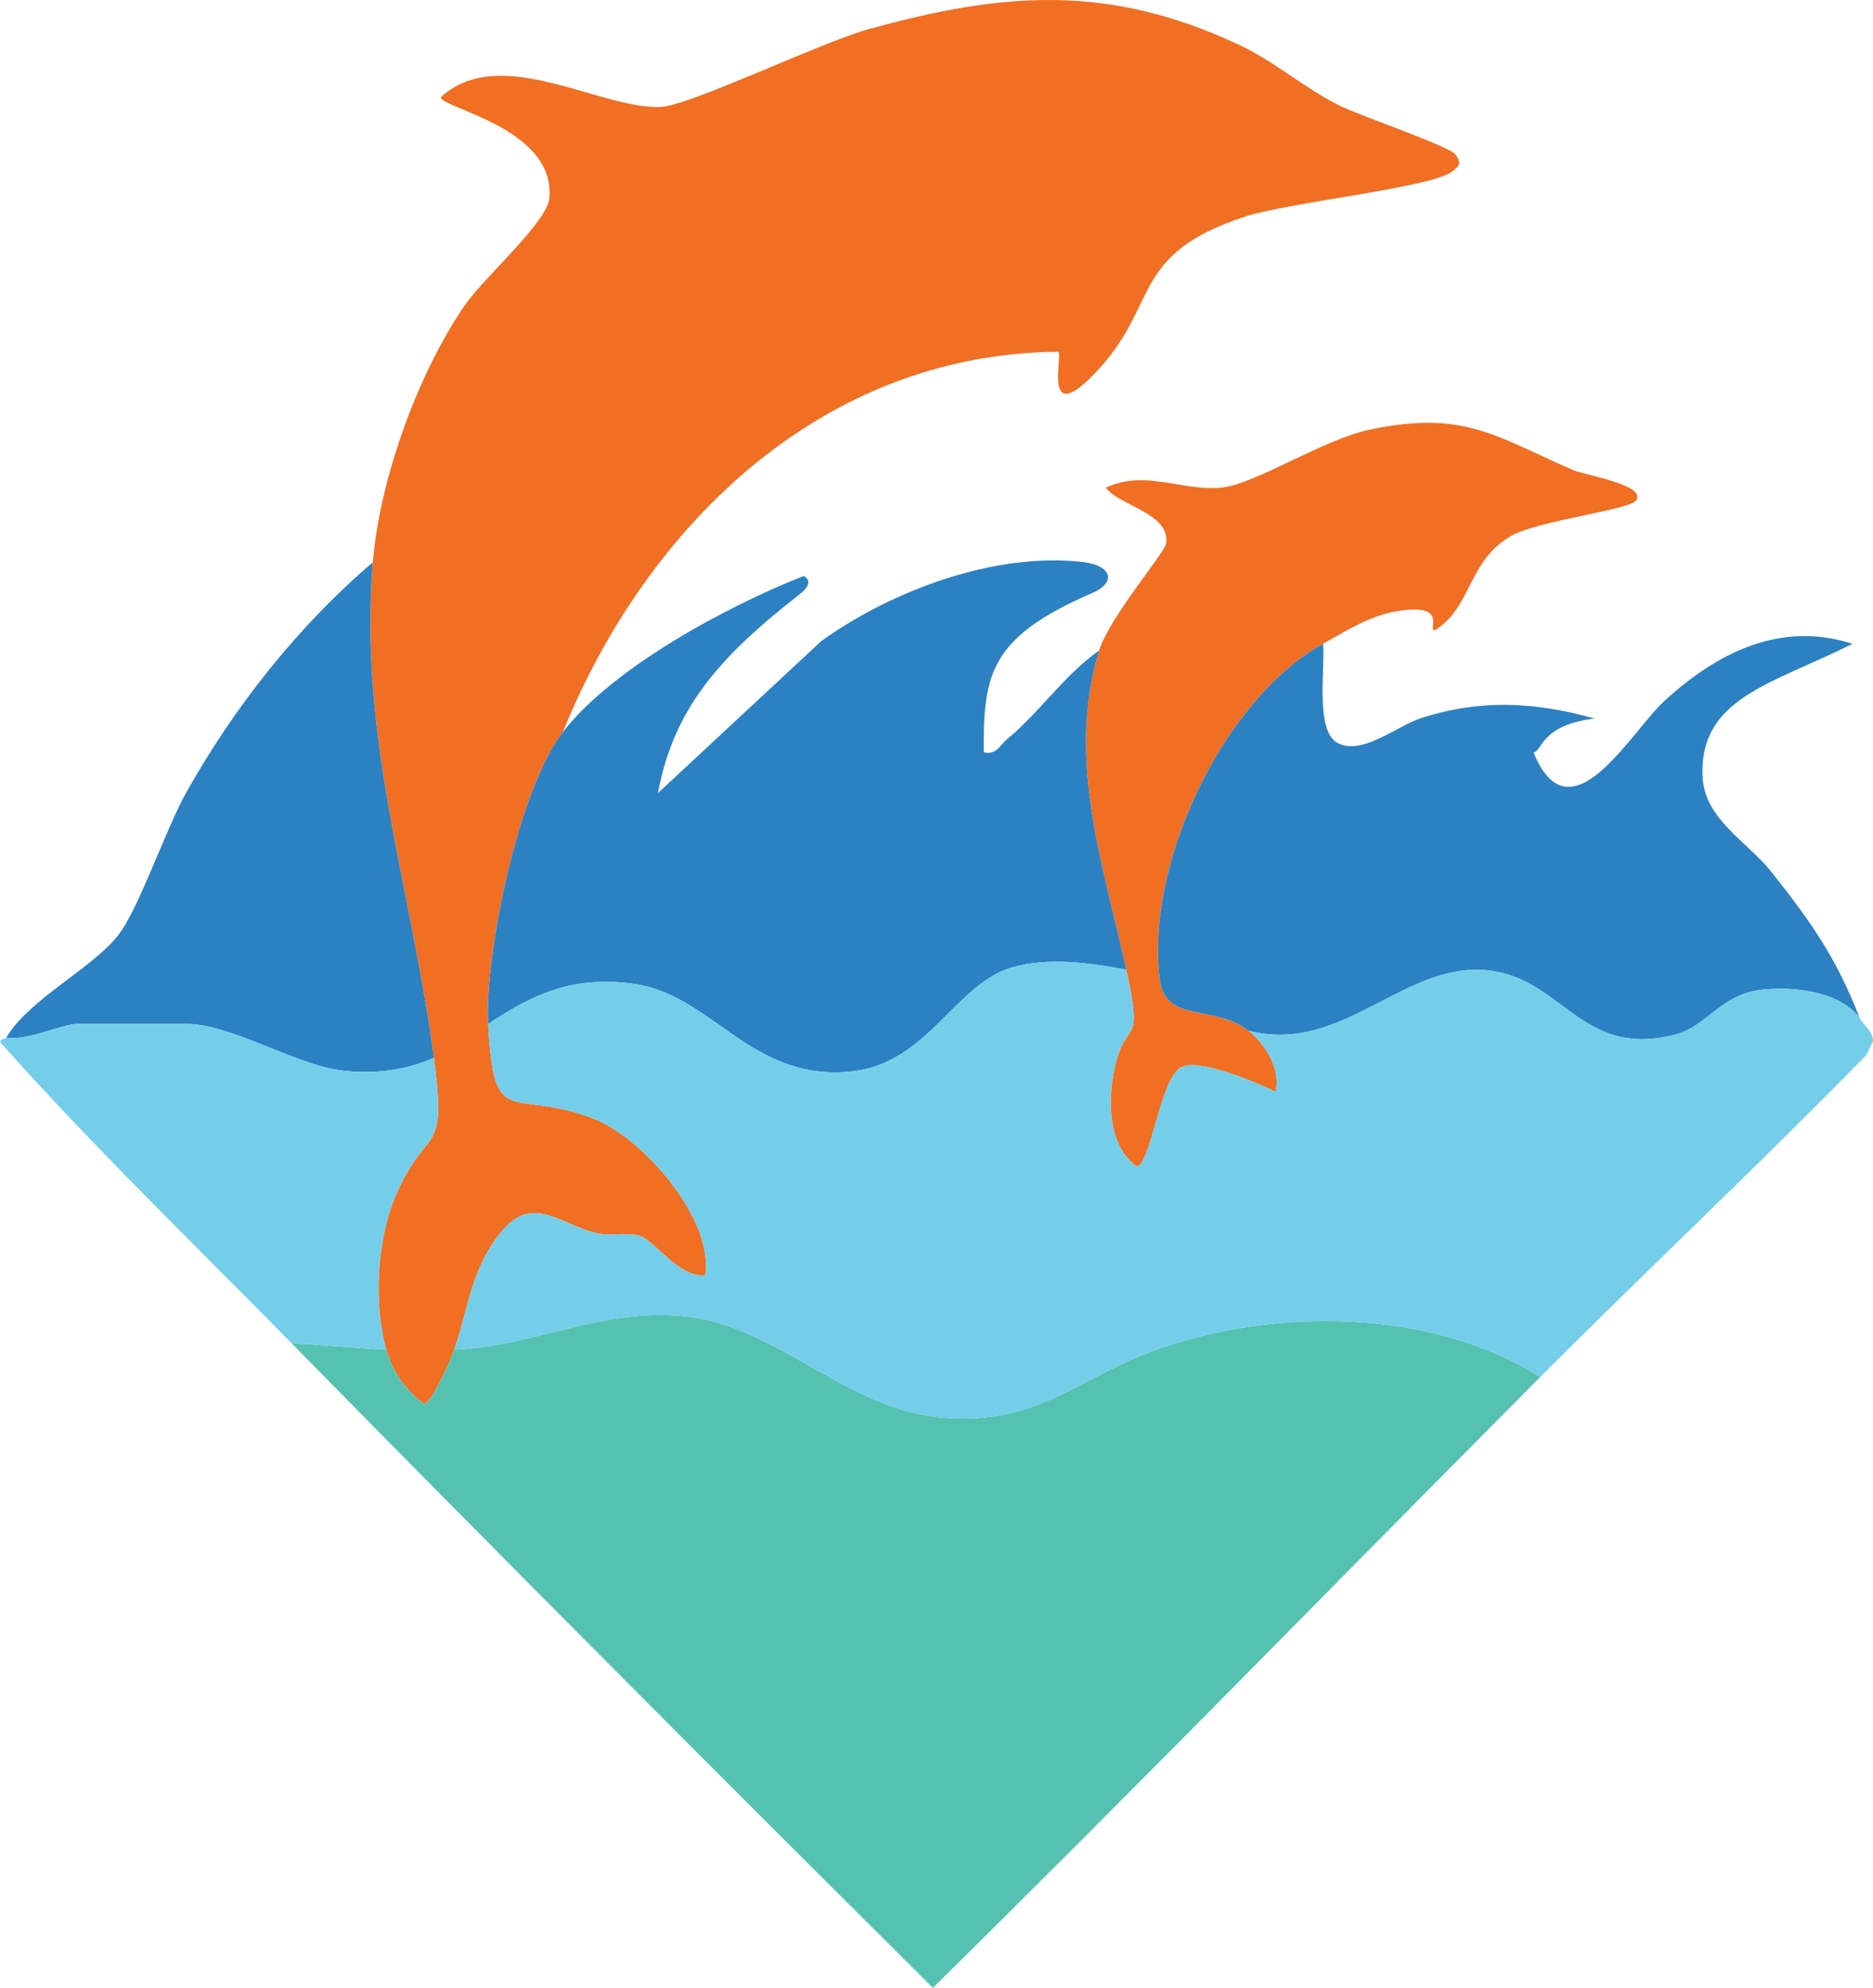<svg xmlns="http://www.w3.org/2000/svg" id="uuid-f4c16196-894a-489b-b308-b6e505d9e56c" data-name="Layer 2" width="275.935" height="292.804" viewBox="0 0 275.935 292.804"><defs><style>      .uuid-402405f3-c961-488b-9d20-a0de12c141ab {        fill: #f06f23;      }      .uuid-00eb299e-fe8d-4b2a-bd9f-28010fa1a2d8 {        fill: #55c2b1;      }      .uuid-a0cc3dcd-8997-4034-860f-18024cea9807 {        fill: #74ceea;      }      .uuid-3f5ad4e8-2b7f-41fa-87fb-1f9829d020bf {        fill: #2c81c3;      }    </style></defs><g id="uuid-b87b0a11-4161-4871-bf41-72dc42b44867" data-name="Layer 1"><g><path class="uuid-402405f3-c961-488b-9d20-a0de12c141ab" d="M54.924,82.822c.992-12.145,6.643-27.885,13.591-37.909,2.819-4.067,12.059-12.144,12.408-15.686,1.023-10.375-15.987-13.298-15.979-14.905,8.714-8.021,23.461,1.811,32.403,1.433,4.244-.179,23.532-9.488,30.568-11.441,19.92-5.53,35.461-6.726,54.695,2.323,5.02,2.361,9.484,6.216,14.296,8.704,3.291,1.701,16.719,6.194,17.548,7.453.886,1.345.558,1.624-.561,2.499-2.983,2.333-24.272,4.571-30.411,6.588-16.906,5.556-12.666,12.707-21.564,22.436-8.505,9.299-5.322-1.842-5.992-2.5-34.675.243-60.624,25.459-73.003,56.005-6.484,8.352-11.533,32.619-11,43,.826,16.088,3.425,9.265,15.544,13.956,7.118,2.755,17.69,14.655,16.45,23.039-3.741.567-7.574-5.182-9.693-5.797-2.027-.588-4.484.123-6.571-.429-5.655-1.496-9.373-5.885-14.165.296-4.151,5.353-4.612,11.321-6.566,16.935-.477,1.37-3.384,8.008-4.5,7.982-2.792-2.287-4.482-4.49-5.5-7.982-1.982-6.806-1.384-16.465,1.498-23.002,4.605-10.443,7.468-5.02,5.502-19.998-3.248-24.75-11.119-47.067-9-73Z"></path><path class="uuid-402405f3-c961-488b-9d20-a0de12c141ab" d="M161.924,95.822c1.465-4.775,9.575-14.342,9.835-15.65.901-4.526-7.014-5.709-8.833-8.338,5.829-2.799,11.804.763,17.428-.065,4.987-.734,14.712-7.082,21.514-8.5,13.906-2.899,18.481,1.034,30.062,6.047,1.304.564,11.154,2.243,8.991,4.492-1.296,1.348-14.475,2.909-18.35,5.162-6.393,3.716-5.66,10.383-11.154,13.848-1.27.155,2.048-3.801-4.899-2.903-4.483.579-7.918,2.864-11.594,4.909-14.865,8.265-26.295,32.788-24.046,49.546.859,6.401,7.985,3.501,13.046,7.454,2.471,1.93,4.831,5.726,3.995,8.995-2.683-1.343-11.56-5.104-13.995-3.562-3.125,1.98-4.403,14.561-6.5,14.546-4.148-2.994-4.25-9.599-3.271-14.253,1.717-8.16,4.427-2.543,1.77-14.727-3.373-15.467-8.885-31.081-4-47Z"></path><path class="uuid-3f5ad4e8-2b7f-41fa-87fb-1f9829d020bf" d="M82.924,107.822c7.409-9.543,24.299-18.59,35.507-22.992,1.62.997-.185,2.364-1,3.001-11.508,8.992-18.21,16.642-20.502,28.987l24.084-22.406c10.32-7.41,25.566-13.121,38.458-11.636,4.435.511,4.983,3.043,1.467,4.562-15.014,6.485-16.109,11.845-16.009,23.48,1.884.435,2.368-1.068,3.496-1.994,4.676-3.836,8.447-9.486,13.498-13.002-4.885,15.919.627,31.533,4,47-5.318-.984-11.501-1.863-16.827-.327-8.377,2.416-12.438,14.168-23.666,15.325-14.826,1.528-20.43-11.297-32.093-12.91-8.617-1.192-14.487,1.281-21.414,5.911-.533-10.381,4.516-34.648,11-43Z"></path><path class="uuid-3f5ad4e8-2b7f-41fa-87fb-1f9829d020bf" d="M194.924,94.822c.321,3.396-1.171,12.624,1.986,14.52,3.578,2.149,8.875-2.423,12.462-3.572,8.831-2.83,16.723-2.375,25.548.058-7.996.994-7.71,4.864-8.993,5.005,5.383,13.218,14.323-3.087,19.349-7.66,7.703-7.009,16.982-11.77,27.646-8.34-11.998,5.988-22.567,7.993-22.098,19.512.257,6.318,6.521,9.549,10.073,14.003,5.793,7.265,9.619,12.703,13.027,21.473-3.171-3.897-9.931-4.576-14.527-4.018-5.874.713-8.021,5.375-12.443,6.547-13.589,3.601-16.457-7.545-26.764-9.287-12.927-2.184-22.051,12.408-36.266,8.758-5.06-3.953-12.186-1.054-13.046-7.454-2.249-16.758,9.18-41.281,24.046-49.546Z"></path><path class="uuid-3f5ad4e8-2b7f-41fa-87fb-1f9829d020bf" d="M63.924,155.822c-4.276,1.869-8.739,2.398-13.393,1.884-6.928-.765-16.384-6.884-23.107-6.884H11.424c-2.335,0-7.47,2.576-10.5,2,3.486-5.752,12.533-10.075,16.463-15.037,3.028-3.823,6.999-15.59,10.015-20.985,7.071-12.644,16.513-24.576,27.521-33.979-2.119,25.933,5.752,48.25,9,73Z"></path><path class="uuid-00eb299e-fe8d-4b2a-bd9f-28010fa1a2d8" d="M226.924,202.822c-29.845,29.964-59.345,60.312-89.5,89.982-31.653-31.51-63.213-63.119-94.5-94.982l14,1c1.017,3.493,2.707,5.696,5.5,7.982,1.116.026,4.024-6.612,4.5-7.982,12.134-.611,21.99-6.339,34.392-4.893,13.538,1.579,23.703,13.989,38.068,14.925,13.572.884,19.068-5.613,30.279-9.793,17.561-6.547,41.209-6.421,57.261,3.761Z"></path><path class="uuid-a0cc3dcd-8997-4034-860f-18024cea9807" d="M165.924,142.822c2.657,12.185-.053,6.567-1.77,14.727-.979,4.654-.878,11.259,3.271,14.253,2.097.014,3.375-12.567,6.5-14.546,2.435-1.542,11.312,2.219,13.995,3.562.836-3.27-1.523-7.065-3.995-8.995,14.215,3.651,23.339-10.942,36.266-8.758,10.307,1.741,13.175,12.887,26.764,9.287,4.421-1.172,6.569-5.834,12.443-6.547,4.596-.558,11.356.121,14.527,4.018.407,1.047,2.012,2.025,2.011,3.506l-.947,2.039c-15.72,16.107-32.194,31.522-48.065,47.456-16.052-10.182-39.7-10.308-57.261-3.761-11.211,4.18-16.707,10.677-30.279,9.793-14.365-.936-24.53-13.346-38.068-14.925-12.402-1.446-22.258,4.282-34.392,4.893,1.954-5.614,2.415-11.582,6.566-16.935,4.792-6.18,8.51-1.792,14.165-.296,2.087.552,4.544-.159,6.571.429,2.119.615,5.952,6.364,9.693,5.797,1.239-8.384-9.332-20.284-16.45-23.039-12.119-4.691-14.718,2.132-15.544-13.956,6.928-4.63,12.797-7.103,21.414-5.911,11.664,1.613,17.267,14.438,32.093,12.91,11.228-1.157,15.289-12.909,23.666-15.325,5.326-1.536,11.509-.657,16.827.327Z"></path><path class="uuid-a0cc3dcd-8997-4034-860f-18024cea9807" d="M63.924,155.822c1.966,14.978-.896,9.555-5.502,19.998-2.882,6.537-3.481,16.196-1.498,23.002l-14-1c-14.365-14.63-29.43-29.151-42.924-44.355.049-.418.803-.446.924-.645,3.03.576,8.165-2,10.5-2h16c6.723,0,16.179,6.119,23.107,6.884,4.654.514,9.117-.016,13.393-1.884Z"></path></g></g></svg>
